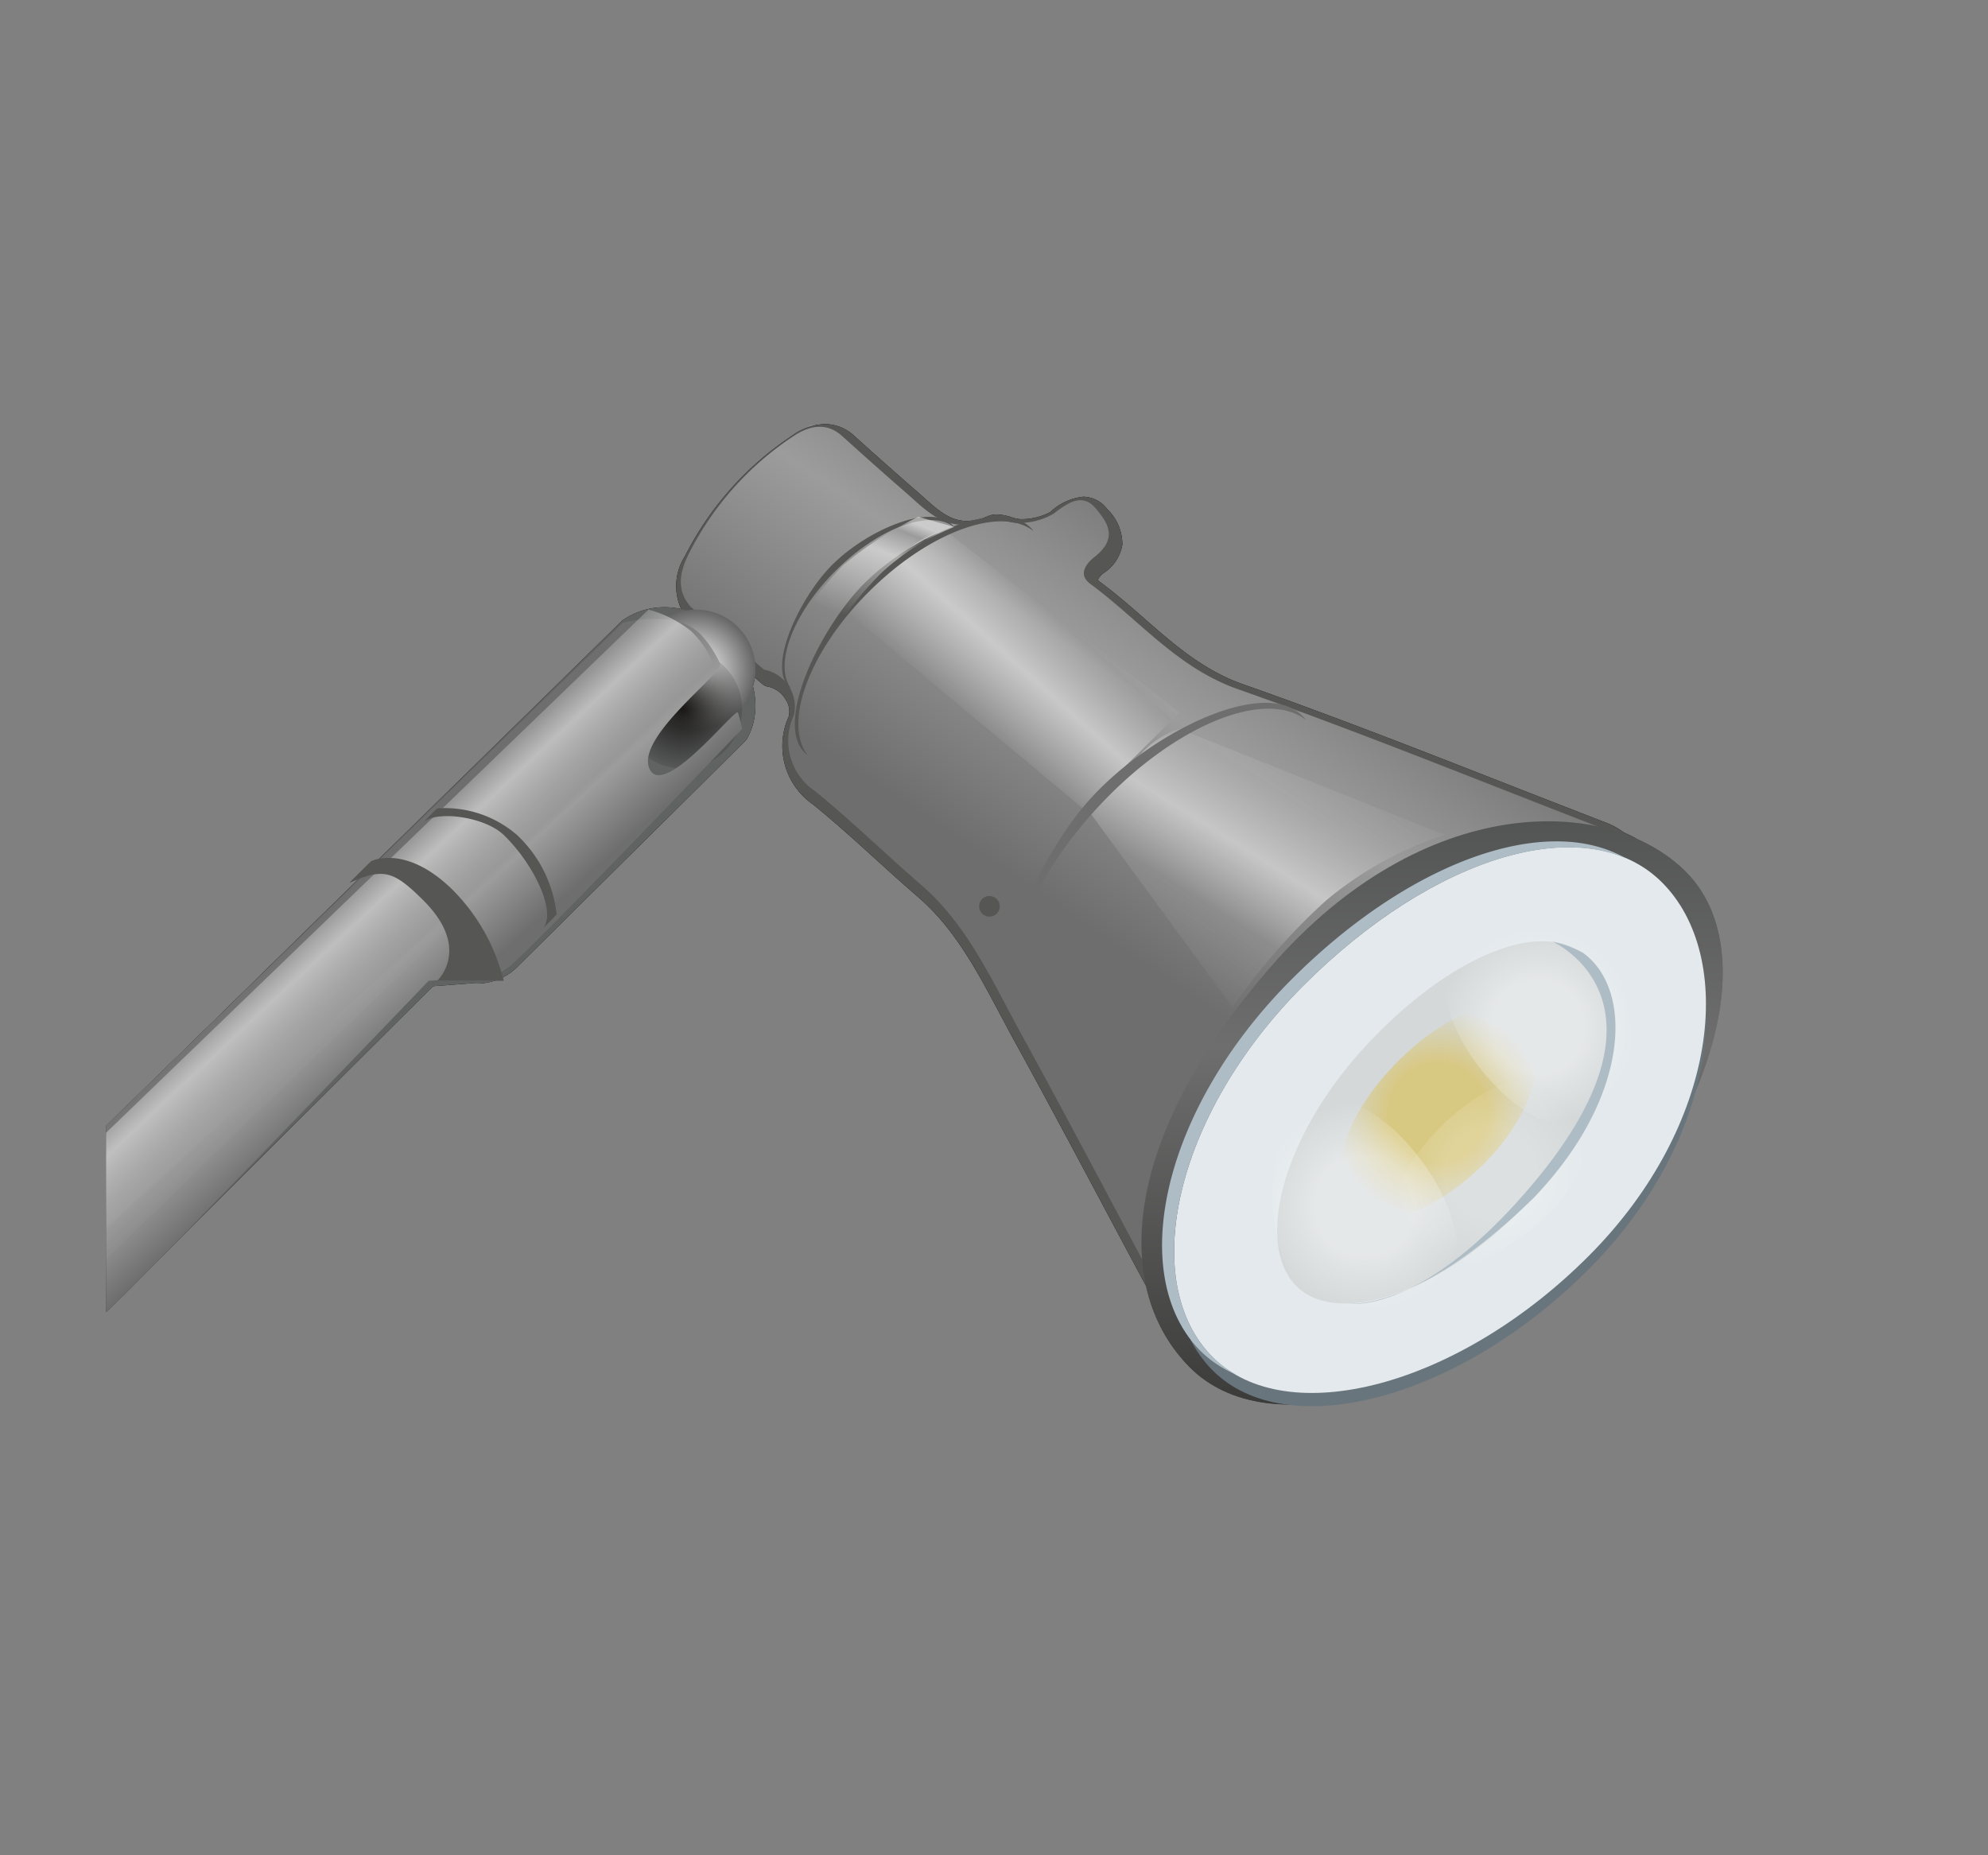 <svg id="spots" xmlns="http://www.w3.org/2000/svg" xmlns:xlink="http://www.w3.org/1999/xlink" width="150" height="140" viewBox="0 0 150 140">
  <rect x="0" y="0" width="150" height="140" fill="#808080" stroke="none"/>
<defs>
    <style>
      .cls-1, .cls-11, .cls-12, .cls-13, .cls-14, .cls-15, .cls-16, .cls-17, .cls-18, .cls-19, .cls-2, .cls-20, .cls-21, .cls-24, .cls-25, .cls-26, .cls-28, .cls-29, .cls-3, .cls-30, .cls-31, .cls-32, .cls-33, .cls-34, .cls-35, .cls-5, .cls-6, .cls-7, .cls-8, .cls-9 {
        fill-rule: evenodd;
      }

      .cls-1 {
        fill: url(#linear-gradient);
      }

      .cls-3 {
        fill: url(#linear-gradient-2);
      }

      .cls-29, .cls-4, .cls-5, .cls-6, .cls-7, .cls-8 {
        opacity: 0.5;
      }

      .cls-5 {
        fill: url(#linear-gradient-3);
      }

      .cls-6 {
        fill: url(#linear-gradient-4);
      }

      .cls-7 {
        fill: url(#linear-gradient-5);
      }

      .cls-8 {
        fill: url(#linear-gradient-6);
      }

      .cls-32, .cls-33, .cls-34, .cls-9 {
        opacity: 0.4;
      }

      .cls-9 {
        fill: url(#linear-gradient-7);
      }

      .cls-10, .cls-11 {
        fill: #565655;
      }

      .cls-12 {
        fill: url(#linear-gradient-8);
      }

      .cls-13 {
        fill: url(#linear-gradient-9);
      }

      .cls-14 {
        fill: #aebcc5;
      }

      .cls-15 {
        fill: #69757d;
      }

      .cls-16 {
        fill: url(#radial-gradient);
      }

      .cls-17 {
        fill: url(#linear-gradient-10);
      }

      .cls-18 {
        fill: url(#linear-gradient-11);
      }

      .cls-19 {
        fill: url(#linear-gradient-12);
      }

      .cls-20, .cls-21 {
        fill: #fff;
      }

      .cls-20 {
        opacity: 0.3;
      }

      .cls-22 {
        fill: url(#radial-gradient-2);
      }

      .cls-23 {
        fill: url(#radial-gradient-3);
      }

      .cls-24 {
        fill: url(#linear-gradient-13);
      }

      .cls-25 {
        opacity: 0.25;
        fill: url(#linear-gradient-14);
      }

      .cls-26 {
        fill: #616363;
      }

      .cls-27 {
        fill: url(#radial-gradient-4);
      }

      .cls-28 {
        fill: url(#linear-gradient-24);
      }

      .cls-29 {
        fill: url(#linear-gradient-25);
      }

      .cls-30 {
        fill: #e3e9ec;
      }

      .cls-31 {
        fill: #d4d8d9;
      }

      .cls-32 {
        fill: url(#radial-gradient-6);
      }

      .cls-33 {
        fill: url(#radial-gradient-7);
      }

      .cls-34 {
        fill: url(#radial-gradient-8);
      }

      .cls-35 {
        opacity: 0.2;
        fill: url(#radial-gradient-9);
      }
    </style>
    <linearGradient id="linear-gradient" x1="65.898" y1="103.281" x2="113.852" y2="32.188" gradientUnits="userSpaceOnUse">
      <stop offset="0" stop-color="#6e6e6e"/>
      <stop offset="0.428" stop-color="#6e6e6e"/>
      <stop offset="0.623" stop-color="#9c9c9c"/>
      <stop offset="0.802" stop-color="#6e6e6e"/>
      <stop offset="1" stop-color="#6e6e6e"/>
    </linearGradient>
    <linearGradient id="linear-gradient-2" x1="65.898" y1="103.281" x2="113.852" y2="32.188" gradientUnits="userSpaceOnUse">
      <stop offset="0" stop-color="#1e1f1f"/>
      <stop offset="0.362" stop-color="#1e1f1f"/>
      <stop offset="0.638" stop-color="#383838"/>
      <stop offset="0.879" stop-color="#1e1f1f"/>
      <stop offset="1" stop-color="#1e1f1f"/>
    </linearGradient>
    <linearGradient id="linear-gradient-3" x1="67.046" y1="61" x2="85.954" y2="40" gradientUnits="userSpaceOnUse">
      <stop offset="0.31" stop-color="#fff" stop-opacity="0"/>
      <stop offset="0.515" stop-color="#fff"/>
      <stop offset="0.679" stop-color="#fff" stop-opacity="0"/>
      <stop offset="1" stop-color="#fff"/>
    </linearGradient>
    <linearGradient id="linear-gradient-4" x1="88.939" y1="76" x2="102.061" y2="55" gradientUnits="userSpaceOnUse">
      <stop offset="0" stop-color="#fff" stop-opacity="0"/>
      <stop offset="0.31" stop-color="#fff" stop-opacity="0.2"/>
      <stop offset="0.515" stop-color="#fff"/>
      <stop offset="0.72" stop-color="#fff" stop-opacity="0.2"/>
      <stop offset="1" stop-color="#fff" stop-opacity="0"/>
    </linearGradient>
    <linearGradient id="linear-gradient-5" x1="54" y1="45.97" x2="67" y2="32.03" xlink:href="#linear-gradient-3"/>
    <linearGradient id="linear-gradient-6" x1="64.273" y1="48" x2="67.727" y2="39" gradientUnits="userSpaceOnUse">
      <stop offset="0.126" stop-color="#fff" stop-opacity="0"/>
      <stop offset="0.705" stop-color="#fff"/>
      <stop offset="0.905" stop-color="#fff" stop-opacity="0"/>
      <stop offset="1" stop-color="#fff"/>
    </linearGradient>
    <linearGradient id="linear-gradient-7" x1="83.188" y1="41.636" x2="79" y2="38.364" xlink:href="#linear-gradient-3"/>
    <linearGradient id="linear-gradient-8" x1="76.031" y1="55.563" x2="98.563" y2="74.469" gradientUnits="userSpaceOnUse">
      <stop offset="0" stop-color="#6e6e6e"/>
      <stop offset="0.679" stop-color="#6e6e6e"/>
      <stop offset="0.772" stop-color="#9c9c9c"/>
      <stop offset="0.89" stop-color="#6e6e6e"/>
      <stop offset="1" stop-color="#6e6e6e"/>
    </linearGradient>
    <linearGradient id="linear-gradient-9" x1="108.063" y1="106" x2="108.063" y2="61.969" gradientUnits="userSpaceOnUse">
      <stop offset="0" stop-color="#3b3b3a"/>
      <stop offset="0.613" stop-color="#6e6e6e"/>
      <stop offset="1" stop-color="#535454"/>
    </linearGradient>
    <radialGradient id="radial-gradient" cx="108.047" cy="83.344" r="21.759" gradientUnits="userSpaceOnUse">
      <stop offset="0" stop-color="#fff"/>
      <stop offset="1" stop-color="#aebcc5"/>
    </radialGradient>
    <linearGradient id="linear-gradient-10" x1="113.471" y1="101.156" x2="101.279" y2="67.656" gradientUnits="userSpaceOnUse">
      <stop offset="0" stop-color="#69757d"/>
      <stop offset="1" stop-color="#fff"/>
    </linearGradient>
    <linearGradient id="linear-gradient-11" x1="95.906" y1="101" x2="120.282" y2="66.188" gradientUnits="userSpaceOnUse">
      <stop offset="0" stop-color="#aebcc5"/>
      <stop offset="1" stop-color="#fff"/>
    </linearGradient>
    <linearGradient id="linear-gradient-12" x1="96.552" y1="81.313" x2="105.886" y2="70.188" gradientUnits="userSpaceOnUse">
      <stop offset="0" stop-color="#fff"/>
      <stop offset="1" stop-color="#95a6b1"/>
    </linearGradient>
    <radialGradient id="radial-gradient-2" cx="52.5" cy="50.5" r="5.196" gradientUnits="userSpaceOnUse">
      <stop offset="0" stop-color="#4d4d4d"/>
      <stop offset="1" stop-color="#181716"/>
    </radialGradient>
    <radialGradient id="radial-gradient-3" cx="51.5" cy="53.5" r="5.196" gradientUnits="userSpaceOnUse">
      <stop offset="0" stop-color="#181716"/>
      <stop offset="1" stop-color="#181716" stop-opacity="0"/>
    </radialGradient>
    <linearGradient id="linear-gradient-13" x1="55.551" y1="99" x2="8.449" y2="46.688" gradientUnits="userSpaceOnUse">
      <stop offset="0" stop-color="#383838"/>
      <stop offset="0.454" stop-color="#383838"/>
      <stop offset="0.521" stop-color="#262626"/>
      <stop offset="0.613" stop-color="#383838"/>
      <stop offset="1" stop-color="#383838"/>
    </linearGradient>
    <linearGradient id="linear-gradient-14" x1="8.153" y1="46" x2="53.847" y2="95" gradientUnits="userSpaceOnUse">
      <stop offset="0.408" stop-color="#fff" stop-opacity="0"/>
      <stop offset="0.469" stop-color="#fff"/>
      <stop offset="0.515" stop-color="#fff" stop-opacity="0"/>
      <stop offset="1" stop-color="#fff"/>
    </linearGradient>
    <radialGradient id="radial-gradient-4" cx="52.5" cy="50.5" r="5.196" gradientUnits="userSpaceOnUse">
      <stop offset="0" stop-color="#fff"/>
      <stop offset="1" stop-color="#4d4d4d"/>
    </radialGradient>
    <linearGradient id="linear-gradient-24" x1="55.551" y1="99" x2="8.449" y2="46.688" gradientUnits="userSpaceOnUse">
      <stop offset="0" stop-color="#6e6e6e"/>
      <stop offset="0.454" stop-color="#6e6e6e"/>
      <stop offset="0.521" stop-color="#9c9c9c"/>
      <stop offset="0.613" stop-color="#6e6e6e"/>
      <stop offset="1" stop-color="#6e6e6e"/>
    </linearGradient>
    <linearGradient id="linear-gradient-25" x1="8.153" y1="46" x2="53.847" y2="95" gradientUnits="userSpaceOnUse">
      <stop offset="0.387" stop-color="#fff" stop-opacity="0"/>
      <stop offset="0.449" stop-color="#fff"/>
      <stop offset="0.51" stop-color="#fff" stop-opacity="0"/>
      <stop offset="1" stop-color="#fff"/>
    </linearGradient>
    <radialGradient id="radial-gradient-6" cx="108.5" cy="84" r="8" gradientUnits="userSpaceOnUse">
      <stop offset="0" stop-color="#dfb100"/>
      <stop offset="0.464" stop-color="#dfb100"/>
      <stop offset="1" stop-color="#dfb100" stop-opacity="0"/>
    </radialGradient>
    <radialGradient id="radial-gradient-7" cx="102.984" cy="90.984" r="7.984" gradientUnits="userSpaceOnUse">
      <stop offset="0" stop-color="#fff"/>
      <stop offset="0.464" stop-color="#fff"/>
      <stop offset="1" stop-color="#fff" stop-opacity="0"/>
    </radialGradient>
    <radialGradient id="radial-gradient-8" cx="116.016" cy="77.516" r="7.484" xlink:href="#radial-gradient-7"/>
    <radialGradient id="radial-gradient-9" cx="112.5" cy="88.531" r="7.5" xlink:href="#radial-gradient-7"/>
  </defs>
  <g id="spot-halogeen-zwart">
    <g id="peer">
      <path id="Shape_6_copy" data-name="Shape 6 copy" class="cls-1" d="M125.385,65.334a9.753,9.753,0,0,0-3.118-2.078,4.79,4.79,0,0,0-1.343-.742c-9.185-3.547-18.255-7.25-27.5-10.5-4.614-1.623-7.481-5.252-11.146-7.944-0.823-.6-0.554-1.358.3-2.035,1.827-1.444.98-2.6,0.12-3.644-0.936-1.133-1.95-.611-3.167.352a5.079,5.079,0,0,1-2.69.713c-0.774.057-1.61-.559-2.262-0.286-3.044,1.275-4.578-.565-6.3-2.059-1.6-1.388-3.177-2.8-4.748-4.216-1.09-.982-2.36-0.86-3.683.032a23.115,23.115,0,0,0-7.884,8.884c-0.71,1.415-.917,2.742.125,3.953l5.563,4.769a2.849,2.849,0,0,1,2.252,3.427A4.579,4.579,0,0,0,61.5,59.7c2.755,2.245,5.307,4.74,8,7.069C73,69.788,74.874,74.05,77.072,78.056,80.542,84.379,83.9,90.788,87.318,97.17a9.872,9.872,0,0,0,.867,1.616,3.926,3.926,0,0,0,1.766,1.982c6.136,5.183,18.452,2.156,28.094-7.121C128.068,84,131.366,71.3,125.385,65.334Z"/>
      <path class="cls-2" d="M97.742,104a12.572,12.572,0,0,1-8.108-2.606,4.9,4.9,0,0,1-2.047-2.284,10.162,10.162,0,0,1-.9-1.673c-1.041-1.933-2.11-3.939-3.178-5.943-2.258-4.238-4.593-8.621-6.939-12.887-0.366-.666-0.724-1.339-1.081-2.013-1.784-3.362-3.469-6.537-6.231-8.918-1.091-.94-2.157-1.907-3.223-2.873-1.517-1.376-3.086-2.8-4.691-4.1a5.361,5.361,0,0,1-1.837-6.617,1.581,1.581,0,0,0-.229-1.3,2,2,0,0,0-1.321-.968,0.846,0.846,0,0,1-.436-0.2l-5.513-4.717a0.926,0.926,0,0,1-.09-0.089,4.176,4.176,0,0,1-.239-4.836,23.761,23.761,0,0,1,8.1-9.108A4.439,4.439,0,0,1,62.238,32a3.263,3.263,0,0,1,2.227.9c1.554,1.4,3.112,2.791,4.693,4.16,0.18,0.156.358,0.316,0.537,0.476,1.064,0.954,1.984,1.778,3.251,1.778a4.089,4.089,0,0,0,1.578-.358,1.8,1.8,0,0,1,.7-0.135,3.8,3.8,0,0,1,1.084.207,2.775,2.775,0,0,0,.682.149,4.639,4.639,0,0,0,2.246-.527,4.293,4.293,0,0,1,2.5-1.166,2.314,2.314,0,0,1,1.812.941,3.7,3.7,0,0,1,1.138,2.661,3.2,3.2,0,0,1-1.383,2.14,1.218,1.218,0,0,0-.472.547h0a1.615,1.615,0,0,0,.148.129c1.178,0.864,2.281,1.827,3.346,2.759,2.318,2.026,4.508,3.94,7.481,4.983,6.609,2.321,13.242,4.919,19.655,7.43q3.8,1.489,7.618,2.968a5.742,5.742,0,0,1,1.466.791,10.508,10.508,0,0,1,3.248,2.188,11.7,11.7,0,0,1,3.2,8.644c-0.061,6.628-3.982,14.316-10.489,20.564C112.131,100.343,104.37,104,97.742,104h0Z"/>
      <path class="cls-3" d="M125.385,65.334a9.753,9.753,0,0,0-3.118-2.078,4.79,4.79,0,0,0-1.343-.742c-9.185-3.547-18.255-7.25-27.5-10.5-4.614-1.623-7.481-5.252-11.146-7.944-0.823-.6-0.554-1.358.3-2.035,1.827-1.444.98-2.6,0.12-3.644-0.936-1.133-1.95-.611-3.167.352a5.079,5.079,0,0,1-2.69.713c-0.774.057-1.61-.559-2.262-0.286-3.044,1.275-4.578-.565-6.3-2.059-1.6-1.388-3.177-2.8-4.748-4.216-1.09-.982-2.36-0.86-3.683.032a23.115,23.115,0,0,0-7.884,8.884c-0.71,1.415-.917,2.742.125,3.953l5.563,4.769a2.849,2.849,0,0,1,2.252,3.427A4.579,4.579,0,0,0,61.5,59.7c2.755,2.245,5.307,4.74,8,7.069C73,69.788,74.874,74.05,77.072,78.056,80.542,84.379,83.9,90.788,87.318,97.17a9.872,9.872,0,0,0,.867,1.616,3.926,3.926,0,0,0,1.766,1.982c6.136,5.183,18.452,2.156,28.094-7.121C128.068,84,131.366,71.3,125.385,65.334Z"/>
      <g id="shine" class="cls-4">
        <path class="cls-5" d="M71.3,40L89,53.766,81.7,61l-17.7-14.764S66.181,43.8,68,42A6.455,6.455,0,0,1,71.3,40Z"/>
        <path id="Rectangle_5_copy_4" data-name="Rectangle 5 copy 4" class="cls-6" d="M89,55l20,8a26.842,26.842,0,0,0-8.935,4.944A47.072,47.072,0,0,0,93,76L82,61s2.18-2.2,4-4A6.506,6.506,0,0,1,89,55Z"/>
        <path id="Rectangle_5_copy" data-name="Rectangle 5 copy" class="cls-7" d="M61.3,32L67,38.766,59.7,46l-5.7-6.764a32.07,32.07,0,0,1,3.575-4.544A14.5,14.5,0,0,1,61.3,32Z"/>
        <path id="Rectangle_5_copy_2" data-name="Rectangle 5 copy 2" class="cls-8" d="M69.3,39L72,39.766a17.673,17.673,0,0,0-5.49,3.459A26.91,26.91,0,0,0,62.7,48l-2.7-.764a32.07,32.07,0,0,1,3.575-4.544A26.575,26.575,0,0,1,69.3,39Z"/>
      </g>
      <path id="Rectangle_5_copy_5" data-name="Rectangle 5 copy 5" class="cls-9" d="M83,39.753L80.723,42,79,40.249,81.515,38A8.172,8.172,0,0,1,83,39,0.465,0.465,0,0,1,83,39.753Z"/>
      <circle class="cls-10" cx="74.656" cy="68.391" r="0.781"/>
      <path id="Shape_4_copy" data-name="Shape 4 copy" class="cls-11" d="M63.075,43.044c3.278-3.258,7.186-4.659,8.923-3.255a2.1,2.1,0,0,0-.162-0.189c-1.632-1.673-6.48.42-9.108,3.089-2.3,2.333-4.831,7.473-3.2,9.146a2.1,2.1,0,0,0,.185.166C58.35,50.225,59.8,46.3,63.075,43.044Z"/>
      <path id="Shape_4_copy_2" data-name="Shape 4 copy 2" class="cls-11" d="M65.613,44.6c4.549-4.511,9.973-6.451,12.385-4.507a2.9,2.9,0,0,0-.225-0.262c-2.264-2.316-8.993.581-12.641,4.277-3.189,3.23-6.706,10.347-4.441,12.663a2.918,2.918,0,0,0,.256.23C59.054,54.542,61.064,49.11,65.613,44.6Z"/>
      <path id="Shape_4_copy_5" data-name="Shape 4 copy 5" class="cls-12" d="M82.832,60.92c5.655-6.113,12.578-9.019,15.721-6.577a3.65,3.65,0,0,0-.295-0.337c-2.949-2.943-11.5,1.305-16.017,6.3-3.875,4.286-8.075,13.457-5.379,16.4A3.585,3.585,0,0,0,77.17,77C74.912,73.866,77.31,66.89,82.832,60.92Z"/>
      <path id="Ellipse_3_copy_3" data-name="Ellipse 3 copy 3" class="cls-13" d="M95.913,72.918c11.47-13.166,25.433-12.981,31.278-7.141s2.213,18.951-8.112,29.287-23.433,13.98-29.278,8.141S84.443,86.084,95.913,72.918Z"/>
      <path id="Ellipse_3_copy_2" data-name="Ellipse 3 copy 2" class="cls-14" d="M97.729,73.409c9.833-9.843,21.406-13.315,26.973-7.754s4.318,18.207-5.515,28.051-22.707,13.157-28.273,7.6S87.9,83.253,97.729,73.409Z"/>
      <path id="Ellipse_3_copy" data-name="Ellipse 3 copy" class="cls-15" d="M98.856,74.54c9.177-9.179,20.828-12.416,26.023-7.23s1.966,16.831-7.21,26.009-20.828,12.416-26.023,7.23S89.679,83.719,98.856,74.54Z"/>
      <path class="cls-16" d="M98.972,74.073c8.856-9.067,20.1-12.265,25.112-7.142s1.9,16.625-6.958,25.692-20.1,12.265-25.112,7.142S90.116,83.14,98.972,74.073Z"/>
      <path id="Shape_3_copy" data-name="Shape 3 copy" class="cls-17" d="M119.266,85.768a1.029,1.029,0,0,1,.34,1.392,0.8,0.8,0,0,1-1.024.188c-5.3-4.166-10.906-7.817-15.565-10.844q0.039-.224.072-0.448a166.787,166.787,0,0,1,16.177,9.712h0Zm2.021-3.775a1.2,1.2,0,0,1,.565.738c0.126,0.515.053,1.164-1.262,0.955a109.739,109.739,0,0,0-17.031-8.395c0.04-.159.08-0.319,0.118-0.48,5.252,1.719,11.628,3.767,17.61,7.182h0Zm0.951-3.982c0.714,0.374,1.25.672,0.89,1.426-0.253.54-.7,0.368-1.316,0.239-6.244-3.189-12.806-4.619-18.2-5.846q-0.043-.245-0.093-0.49c5.454,0.851,12.2,1.711,18.721,4.67h0Zm0.5-3.349a1.523,1.523,0,0,1,.84.752c0.263,0.568.3,1.282-1.295,1.226-6.519-2.868-13.2-3.545-18.714-4.151q-0.028-.287-0.062-0.576c5.534,0.165,12.376.182,19.231,2.749h0Zm0.108-3.544a1.321,1.321,0,0,1,.751.606,1.136,1.136,0,0,1,.126.36,0.486,0.486,0,0,1-.063.341,1.333,1.333,0,0,1-1.171.331c-6.728-2.312-12.459-2.129-17.974-2q-0.042-.239-0.087-0.479c5.51-.477,11.378-1.194,18.418.843h0Zm-1.425-3.052a1.1,1.1,0,0,1,.677.423c0.245,0.354.344,0.836-.819,0.932-6.445-1.363-11.654-.54-16.743.087-0.037-.129-0.074-0.258-0.113-0.387,5.047-.9,10.33-2.123,17-1.055h0Zm-10.611,26.89a0.968,0.968,0,0,0,1.436.109,0.934,0.934,0,0,0,.086-1.131c-4.653-4.957-9.167-9.944-12.159-14.574-0.124.046-.248,0.089-0.374,0.13,2.622,4.844,6.675,10.16,11.011,15.466h0Zm2.984-2.664a1,1,0,0,0,1.478-.067,0.946,0.946,0,0,0-.063-1.16c-5.409-4.522-10.911-8.795-14.65-13q-0.16.108-.324,0.209C103.625,82.765,108.686,87.458,113.8,92.292Zm2.767-2.586a0.992,0.992,0,0,0,1.448-.143,0.935,0.935,0,0,0-.151-1.136c-5.682-4.192-11.671-7.834-16.129-11.272-0.093.1-.186,0.194-0.281,0.287,4.144,3.759,9.72,7.83,15.113,12.264h0ZM107,97.774a1.073,1.073,0,0,0,.785.521c0.542,0.066,1.239-.126.972-1.538-3.968-5.767-7.487-11.52-9.585-16.676q-0.2.089-.415,0.171A90.238,90.238,0,0,0,107,97.774h0Zm-4.254,1.375a1.07,1.07,0,0,0,1.451.63,1.008,1.008,0,0,0,.341-1.18A95.349,95.349,0,0,1,98.53,80.4q-0.231-.012-0.463-0.032a87.883,87.883,0,0,0,4.676,18.783h0Zm-4.622.755a1.918,1.918,0,0,0,.762,1.012,0.956,0.956,0,0,0,.9.176,1.513,1.513,0,0,0,.474-1.407,86.021,86.021,0,0,1-2.64-20.563q-0.267-.006-0.537-0.023c-0.394,5.268-.655,13.31,1.038,20.8h0Zm-3.649-.953a2.029,2.029,0,0,0,.628.928,1.679,1.679,0,0,0,.372.235,0.494,0.494,0,0,0,.355.035,1.053,1.053,0,0,0,.363-1.089c-1.387-7.847-.222-14.992.55-20.335q-0.2-.03-0.409-0.068C95.162,83.95,93.284,91.022,94.473,98.952Zm-3.447-2.031a2.084,2.084,0,0,0,.473.832c0.374,0.4.863,0.72,0.907-.355-0.621-7.8,2.379-13.725,3.834-18.886q-0.151-.055-0.3-0.117c-1.755,5.067-5.387,10.861-4.912,18.525h0Z"/>
      <path class="cls-18" d="M120.067,85.287a1.026,1.026,0,0,1,.318,1.439,0.889,0.889,0,0,1-1.094.211c-5.489-4.223-11.3-7.891-16.111-10.921,0.029-.156.056-0.312,0.08-0.469a165.979,165.979,0,0,1,16.807,9.74h0Zm2.286-3.981a1.173,1.173,0,0,1,.583.763c0.116,0.538.016,1.218-1.387,1.025a110.276,110.276,0,0,0-17.789-8.357q0.066-.251.129-0.5c5.471,1.65,12.171,3.63,18.464,7.074h0Zm1.164-4.222c0.76,0.378,1.329.68,0.912,1.487-0.294.577-.77,0.406-1.43,0.285-6.6-3.2-13.528-4.521-19.165-5.648q-0.042-.255-0.09-0.51c5.708,0.727,12.847,1.435,19.773,4.386h0Zm0.664-3.578a1.511,1.511,0,0,1,.886.778c0.265,0.6.276,1.359-1.451,1.343-6.932-2.853-14.023-3.362-19.806-3.825q-0.025-.3-0.057-0.6c5.815-.006,13.106-0.213,20.428,2.307h0Zm0.247-3.8a1.311,1.311,0,0,1,.8.627,1.146,1.146,0,0,1,.124.383,0.535,0.535,0,0,1-.082.369,1.548,1.548,0,0,1-1.288.394c-7.2-2.247-14.3-1.821-20.107-1.5-0.027-.167-0.055-0.335-0.085-0.5,5.813-.7,13.073-1.708,20.64.228h0Zm-1.445-3.242a1.107,1.107,0,0,1,.724.432c0.255,0.373.346,0.891-.926,1.037-6.938-1.226-13.493-.118-18.868.73-0.038-.135-0.075-0.27-0.114-0.405,5.338-1.136,11.987-2.687,19.184-1.794h0ZM110.946,94.795a1.017,1.017,0,0,0,1.486.1,0.933,0.933,0,0,0,.116-1.145c-4.727-4.987-9.312-10.01-12.34-14.7q-0.192.075-.386,0.143c2.643,4.918,6.743,10.275,11.124,15.606h0Zm3.165-2.725a1.076,1.076,0,0,0,1.55-.083,0.948,0.948,0,0,0-.035-1.184c-5.554-4.559-11.2-8.85-15.008-13.1-0.11.077-.222,0.152-0.335,0.224C103.725,82.475,108.893,87.2,114.111,92.07Zm2.974-2.675a1.077,1.077,0,0,0,1.533-.165,0.934,0.934,0,0,0-.126-1.168c-5.883-4.236-12.075-7.88-16.654-11.335q-0.147.156-.295,0.305c4.245,3.792,9.985,7.882,15.542,12.363h0Zm-10.12,8.248a1.072,1.072,0,0,0,.8.518c0.555,0.064,1.274-.13,1.027-1.544-3.982-5.777-7.518-11.569-9.619-16.807q-0.211.1-.427,0.186a88.433,88.433,0,0,0,8.224,17.647h0Zm-4.354,1.381a1.081,1.081,0,0,0,1.464.623,1,1,0,0,0,.363-1.173A93.884,93.884,0,0,1,98.51,80.152q-0.237-.007-0.474-0.022a86.849,86.849,0,0,0,4.575,18.9h0Zm-4.666.754a1.873,1.873,0,0,0,.756,1,0.976,0.976,0,0,0,.9.173,1.491,1.491,0,0,0,.49-1.389c-1.983-7.179-2.441-15.3-2.508-20.7q-0.273,0-.549-0.011c-0.435,5.393-.746,13.5.906,20.928h0ZM94.3,98.847a1.979,1.979,0,0,0,.622.911,1.633,1.633,0,0,0,.37.23,0.5,0.5,0,0,0,.354.034,1.035,1.035,0,0,0,.368-1.072c-1.353-7.779-.144-15,0.673-20.476q-0.208-.026-0.417-0.06C95.056,83.847,93.14,91,94.3,98.847Zm-3.421-1.986a2.034,2.034,0,0,0,.469.817c0.371,0.39.855,0.705,0.9-.352-0.61-7.736,2.423-13.752,3.928-19.058q-0.154-.053-0.309-0.113c-1.806,5.216-5.463,11.11-4.989,18.706h0Z"/>
      <path id="peertje" class="cls-19" d="M100.9,80.661l0.565-.511,0.422,0.488a1.366,1.366,0,0,0,1.959.118l1.678-1.517a1.443,1.443,0,0,0,.128-2l-0.422-.488,0.608-.55a2.6,2.6,0,0,0,.23-3.614l-2.663-2.4a22.985,22.985,0,0,0-4.231,3.05,15.351,15.351,0,0,0-3.415,4.986l1.606,2.227A2.465,2.465,0,0,0,100.9,80.661Z"/>
      <path class="cls-20" d="M117,64a17.839,17.839,0,0,1,5,1,11.024,11.024,0,0,1,2.928,1.8L101,102H95.949A4.217,4.217,0,0,1,93,101Z"/>
      <path class="cls-21" d="M115.861,91.564c-8.82,8.685-19.337,12.421-24.014,8.678a5.652,5.652,0,0,0,.436.5c4.391,4.458,17.437-1.12,24.511-8.235,6.184-6.219,13-19.922,8.611-24.381a5.547,5.547,0,0,0-.5-0.444C128.579,72.42,124.682,82.879,115.861,91.564Z"/>
      <path class="cls-21" d="M94.25,77.916L96.74,80.3a2.652,2.652,0,0,0,3.632-.037l0.631-.6a2.651,2.651,0,0,1-3.632.037l-2.539-2.43Z"/>
      <path id="peertje_shine" data-name="peertje shine" class="cls-21" d="M100.9,80.661l0.565-.511,0.422,0.488a1.366,1.366,0,0,0,1.959.118l1.678-1.517a1.443,1.443,0,0,0,.128-2l-0.422-.488,0.608-.55a2.6,2.6,0,0,0,.23-3.614L105.559,72a2.6,2.6,0,0,1-.23,3.614l-0.608.55,0.422,0.488a1.443,1.443,0,0,1-.128,2l-1.678,1.517a1.366,1.366,0,0,1-1.959-.117l-0.422-.488-0.565.511a2.465,2.465,0,0,1-3.535-.212l0.508,0.588A2.465,2.465,0,0,0,100.9,80.661Z"/>
      <path id="peertje_dark" data-name="peertje dark" class="cls-15" d="M101.853,78.449l1.679-1.517A1.362,1.362,0,0,1,105.2,76.8l0.043-.039-0.421-.488a1.366,1.366,0,0,0-1.959-.117l-1.678,1.517a1.443,1.443,0,0,0-.128,2l0.422,0.488,0.043-.039A1.441,1.441,0,0,1,101.853,78.449Z"/>
    </g>
    <g id="staaf">
      <path class="cls-2" d="M8,99V85L46.957,46.822a5.569,5.569,0,0,1,7.15.658c5.2,5.17,1.667,8.927,2.314,8.236C56,56.165,41.248,70.751,39,73a4.36,4.36,0,0,1-3.448,1.2l-2.878.219Z"/>
      <circle class="cls-22" cx="52.5" cy="50.5" r="4.5"/>
      <circle id="Ellipse_4_copy" data-name="Ellipse 4 copy" class="cls-23" cx="51.5" cy="53.5" r="4.5"/>
      <path class="cls-24" d="M56,55S41.878,69.772,38.72,72.687a4.669,4.669,0,0,1-1.907,1.065l-4.467.258S9.289,98.045,8,99V84.95L47,47s3.907-1.093,5.86.86a8.328,8.328,0,0,1,1.475,2.222C54.658,50.748,47.954,55.6,49,58s6.555-4.7,6.687-4.231C55.894,54.508,56,55,56,55Z"/>
      <path id="Rectangle_5_copy_3" data-name="Rectangle 5 copy 3" class="cls-25" d="M54,50.521L8,95V85.482L48.935,46a8.945,8.945,0,0,1,3.222,1.631A7.5,7.5,0,0,1,54,50.521Z"/>
      <path class="cls-11" d="M34,67a14.6,14.6,0,0,1,4,7H33s2.575-2.4-1-6c-2.372-2.387-3.118-2.471-5.617-1.4C27.4,65.589,28,65,28,65S30.49,63.676,34,67Z"/>
      <path id="Shape_4_copy_3" data-name="Shape 4 copy 3" class="cls-11" d="M38,63c2.3,2.219,3.972,5.8,3,7a13.692,13.692,0,0,0,1-1,9.649,9.649,0,0,0-3-6,8.315,8.315,0,0,0-6-2c-0.057.009-.964,0.956-1,1C33.1,61.142,36.622,61.674,38,63Z"/>
    </g>
  </g>
  <g id="spot-LED-zilver">
    <g id="systeem">
      <g id="peer-2" data-name="peer">
        <path id="Shape_6_copy-2" data-name="Shape 6 copy" class="cls-1" d="M125.385,65.334a9.753,9.753,0,0,0-3.118-2.078,4.79,4.79,0,0,0-1.343-.742c-9.185-3.547-18.255-7.25-27.5-10.5-4.614-1.623-7.481-5.252-11.146-7.944-0.823-.6-0.554-1.358.3-2.035,1.827-1.444.98-2.6,0.12-3.644-0.936-1.133-1.95-.611-3.167.352a5.079,5.079,0,0,1-2.69.713c-0.774.057-1.61-.559-2.262-0.286-3.044,1.275-4.578-.565-6.3-2.059-1.6-1.388-3.177-2.8-4.748-4.216-1.09-.982-2.36-0.86-3.683.032a23.115,23.115,0,0,0-7.884,8.884c-0.71,1.415-.917,2.742.125,3.953l5.563,4.769a2.849,2.849,0,0,1,2.252,3.427A4.579,4.579,0,0,0,61.5,59.7c2.755,2.245,5.307,4.74,8,7.069C73,69.788,74.874,74.05,77.072,78.056,80.542,84.379,83.9,90.788,87.318,97.17a9.872,9.872,0,0,0,.867,1.616,3.926,3.926,0,0,0,1.766,1.982c6.136,5.183,18.452,2.156,28.094-7.121C128.068,84,131.366,71.3,125.385,65.334Z"/>
        <path class="cls-11" d="M97.742,104a12.572,12.572,0,0,1-8.108-2.606,4.9,4.9,0,0,1-2.047-2.284,10.162,10.162,0,0,1-.9-1.673c-1.041-1.933-2.11-3.939-3.178-5.943-2.258-4.238-4.593-8.621-6.939-12.887-0.366-.666-0.724-1.339-1.081-2.013-1.784-3.362-3.469-6.537-6.231-8.918-1.091-.94-2.157-1.907-3.223-2.873-1.517-1.376-3.086-2.8-4.691-4.1a5.361,5.361,0,0,1-1.837-6.617,1.581,1.581,0,0,0-.229-1.3,2,2,0,0,0-1.321-.968,0.846,0.846,0,0,1-.436-0.2l-5.513-4.717a0.926,0.926,0,0,1-.09-0.089,4.176,4.176,0,0,1-.239-4.836,23.761,23.761,0,0,1,8.1-9.108A4.439,4.439,0,0,1,62.238,32a3.263,3.263,0,0,1,2.227.9c1.554,1.4,3.112,2.791,4.693,4.16,0.18,0.156.358,0.316,0.537,0.476,1.064,0.954,1.984,1.778,3.251,1.778a4.089,4.089,0,0,0,1.578-.358,1.8,1.8,0,0,1,.7-0.135,3.8,3.8,0,0,1,1.084.207,2.775,2.775,0,0,0,.682.149,4.639,4.639,0,0,0,2.246-.527,4.293,4.293,0,0,1,2.5-1.166,2.314,2.314,0,0,1,1.812.941,3.7,3.7,0,0,1,1.138,2.661,3.2,3.2,0,0,1-1.383,2.14,1.218,1.218,0,0,0-.472.547h0a1.615,1.615,0,0,0,.148.129c1.178,0.864,2.281,1.827,3.346,2.759,2.318,2.026,4.508,3.94,7.481,4.983,6.609,2.321,13.242,4.919,19.655,7.43q3.8,1.489,7.618,2.968a5.742,5.742,0,0,1,1.466.791,10.508,10.508,0,0,1,3.248,2.188,11.7,11.7,0,0,1,3.2,8.644c-0.061,6.628-3.982,14.316-10.489,20.564C112.131,100.343,104.37,104,97.742,104h0Z"/>
        <path class="cls-1" d="M125.385,65.334a9.753,9.753,0,0,0-3.118-2.078,4.79,4.79,0,0,0-1.343-.742c-9.185-3.547-18.255-7.25-27.5-10.5-4.614-1.623-7.481-5.252-11.146-7.944-0.823-.6-0.554-1.358.3-2.035,1.827-1.444.98-2.6,0.12-3.644-0.936-1.133-1.95-.611-3.167.352a5.079,5.079,0,0,1-2.69.713c-0.774.057-1.61-.559-2.262-0.286-3.044,1.275-4.578-.565-6.3-2.059-1.6-1.388-3.177-2.8-4.748-4.216-1.09-.982-2.36-0.86-3.683.032a23.115,23.115,0,0,0-7.884,8.884c-0.71,1.415-.917,2.742.125,3.953l5.563,4.769a2.849,2.849,0,0,1,2.252,3.427A4.579,4.579,0,0,0,61.5,59.7c2.755,2.245,5.307,4.74,8,7.069C73,69.788,74.874,74.05,77.072,78.056,80.542,84.379,83.9,90.788,87.318,97.17a9.872,9.872,0,0,0,.867,1.616,3.926,3.926,0,0,0,1.766,1.982c6.136,5.183,18.452,2.156,28.094-7.121C128.068,84,131.366,71.3,125.385,65.334Z"/>
        <path class="cls-5" d="M71.3,40L89,53.766,81.7,61l-17.7-14.764S66.181,43.8,68,42A6.455,6.455,0,0,1,71.3,40Z"/>
        <path id="Rectangle_5_copy_5-2" data-name="Rectangle 5 copy 5" class="cls-9" d="M83,39.753L80.723,42,79,40.249,81.515,38A8.172,8.172,0,0,1,83,39,0.465,0.465,0,0,1,83,39.753Z"/>
        <path id="Rectangle_5_copy_4-2" data-name="Rectangle 5 copy 4" class="cls-6" d="M89,55l20,8a26.842,26.842,0,0,0-8.935,4.944A47.072,47.072,0,0,0,93,76L82,61s2.18-2.2,4-4A6.506,6.506,0,0,1,89,55Z"/>
        <circle class="cls-10" cx="74.656" cy="68.391" r="0.781"/>
        <path id="Shape_4_copy-2" data-name="Shape 4 copy" class="cls-11" d="M63.075,43.044c3.278-3.258,7.186-4.659,8.923-3.255a2.1,2.1,0,0,0-.162-0.189c-1.632-1.673-6.48.42-9.108,3.089-2.3,2.333-4.831,7.473-3.2,9.146a2.1,2.1,0,0,0,.185.166C58.35,50.225,59.8,46.3,63.075,43.044Z"/>
        <path id="Shape_4_copy_2-2" data-name="Shape 4 copy 2" class="cls-11" d="M65.613,44.6c4.549-4.511,9.973-6.451,12.385-4.507a2.9,2.9,0,0,0-.225-0.262c-2.264-2.316-8.993.581-12.641,4.277-3.189,3.23-6.706,10.347-4.441,12.663a2.918,2.918,0,0,0,.256.23C59.054,54.542,61.064,49.11,65.613,44.6Z"/>
        <path id="Shape_4_copy_5-2" data-name="Shape 4 copy 5" class="cls-12" d="M82.832,60.92c5.655-6.113,12.578-9.019,15.721-6.577a3.65,3.65,0,0,0-.295-0.337c-2.949-2.943-11.5,1.305-16.017,6.3-3.875,4.286-8.075,13.457-5.379,16.4A3.585,3.585,0,0,0,77.17,77C74.912,73.866,77.31,66.89,82.832,60.92Z"/>
        <path id="Ellipse_3_copy_3-2" data-name="Ellipse 3 copy 3" class="cls-13" d="M95.913,72.918c11.47-13.166,25.433-12.981,31.278-7.141s2.213,18.951-8.112,29.287-23.433,13.98-29.278,8.141S84.443,86.084,95.913,72.918Z"/>
        <path id="Rectangle_5_copy-2" data-name="Rectangle 5 copy" class="cls-7" d="M61.3,32L67,38.766,59.7,46l-5.7-6.764a32.07,32.07,0,0,1,3.575-4.544A14.5,14.5,0,0,1,61.3,32Z"/>
        <path id="Rectangle_5_copy_2-2" data-name="Rectangle 5 copy 2" class="cls-8" d="M69.3,39L72,39.766a17.673,17.673,0,0,0-5.49,3.459A26.91,26.91,0,0,0,62.7,48l-2.7-.764a32.07,32.07,0,0,1,3.575-4.544A26.575,26.575,0,0,1,69.3,39Z"/>
      </g>
      <g id="staaf-2" data-name="staaf">
        <path class="cls-26" d="M8,99V85L46.957,46.822a5.569,5.569,0,0,1,7.15.658c5.2,5.17,1.667,8.927,2.314,8.236C56,56.165,41.248,70.751,39,73a4.36,4.36,0,0,1-3.448,1.2l-2.878.219Z"/>
        <circle class="cls-27" cx="52.5" cy="50.5" r="4.5"/>
        <circle id="Ellipse_4_copy-2" data-name="Ellipse 4 copy" class="cls-23" cx="51.5" cy="53.5" r="4.5"/>
        <path class="cls-28" d="M56,55S41.878,69.772,38.72,72.687a4.669,4.669,0,0,1-1.907,1.065l-4.467.258S9.289,98.045,8,99V84.95L47,47s3.907-1.093,5.86.86a8.328,8.328,0,0,1,1.475,2.222C54.658,50.748,47.954,55.6,49,58s6.555-4.7,6.687-4.231C55.894,54.508,56,55,56,55Z"/>
        <path id="Rectangle_5_copy_3-2" data-name="Rectangle 5 copy 3" class="cls-29" d="M54,50.521L8,95V85.482L48.935,46a8.945,8.945,0,0,1,3.222,1.631A7.5,7.5,0,0,1,54,50.521Z"/>
        <path class="cls-11" d="M34,67a14.6,14.6,0,0,1,4,7H33s2.575-2.4-1-6c-2.372-2.387-3.118-2.471-5.617-1.4C27.4,65.589,28,65,28,65S30.49,63.676,34,67Z"/>
        <path id="Shape_4_copy_3-2" data-name="Shape 4 copy 3" class="cls-11" d="M38,63c2.3,2.219,3.972,5.8,3,7a13.692,13.692,0,0,0,1-1,9.649,9.649,0,0,0-3-6,8.315,8.315,0,0,0-6-2c-0.057.009-.964,0.956-1,1C33.1,61.142,36.622,61.674,38,63Z"/>
      </g>
    </g>
    <g id="peer-3" data-name="peer">
      <path id="body_copy" data-name="body copy" class="cls-15" d="M98.335,75.383c9.87-9.89,21.486-13.378,27.073-7.791s4.334,18.293-5.535,28.184S97.082,109,91.5,103.412,88.47,85.273,98.335,75.383Z"/>
      <path id="body" class="cls-30" d="M98.335,74.383c9.87-9.89,21.486-13.378,27.073-7.791s4.334,18.293-5.535,28.184S97.082,108,91.5,102.412,88.47,84.273,98.335,74.383Z"/>
      <path id="zijkant" class="cls-14" d="M91.5,102.412c-5.587-5.584-3.025-18.139,6.84-28.029,8.478-8.495,18.233-12.247,24.36-9.6-6.036-3.474-16.354.211-25.265,9.14C87.565,83.812,85,96.367,90.59,101.95a8.537,8.537,0,0,0,2.7,1.788A8.351,8.351,0,0,1,91.5,102.412Z"/>
      <path id="binnenkant" class="cls-31" d="M102.736,79.27c5.924-6.57,13.029-9.975,16.624-7.369,3.912,2.837,3.036,11.475-4.158,18.952-6.919,7.191-14.993,9.46-17.767,5.755C94.874,93.189,97.008,85.626,102.736,79.27Z"/>
      <path id="binnenkant-2" data-name="binnenkant" class="cls-32" d="M104.774,80.826c3.515-3.849,7.731-5.844,9.863-4.317,2.322,1.662,1.8,6.722-2.466,11.1-4.106,4.213-8.9,5.541-10.542,3.372C100.109,88.981,101.376,84.55,104.774,80.826Z"/>
      <path id="binnenkant_copy" data-name="binnenkant copy" class="cls-33" d="M97.6,96.546c-2.49-3.724-1.742-11.188,0-12.564,1.9-1.5,5.315-1.824,9.3,3.141s3.729,10.158,1.55,10.994C106.438,98.888,100.008,100.147,97.6,96.546Z"/>
      <path id="binnenkant_copy_2" data-name="binnenkant copy 2" class="cls-34" d="M121.4,72.3c2.49,3.491,1.743,10.489,0,11.779-1.9,1.4-5.315,1.71-9.3-2.945s-3.729-9.523-1.55-10.307C112.562,70.105,118.992,68.925,121.4,72.3Z"/>
      <path id="binnenkant_copy_3" data-name="binnenkant copy 3" class="cls-35" d="M116.379,92.083c-3.524,3.061-8.366,5-9.992,3.325-1.77-1.822-2.52-5.384,2.1-10.168s9.986-5.125,11.11-2.927C120.632,84.34,119.788,89.121,116.379,92.083Z"/>
      <path id="binnenrand" class="cls-14" d="M115.057,90.038C127.58,75.7,117.15,71.057,117.15,71.057a8.557,8.557,0,0,1,2.294.844c3.913,2.837,3.458,11.027-3.735,18.5-8.878,8.688-13.953,7.958-13.953,7.958S106.956,99.314,115.057,90.038Z"/>
    </g>
  </g>
</svg>
